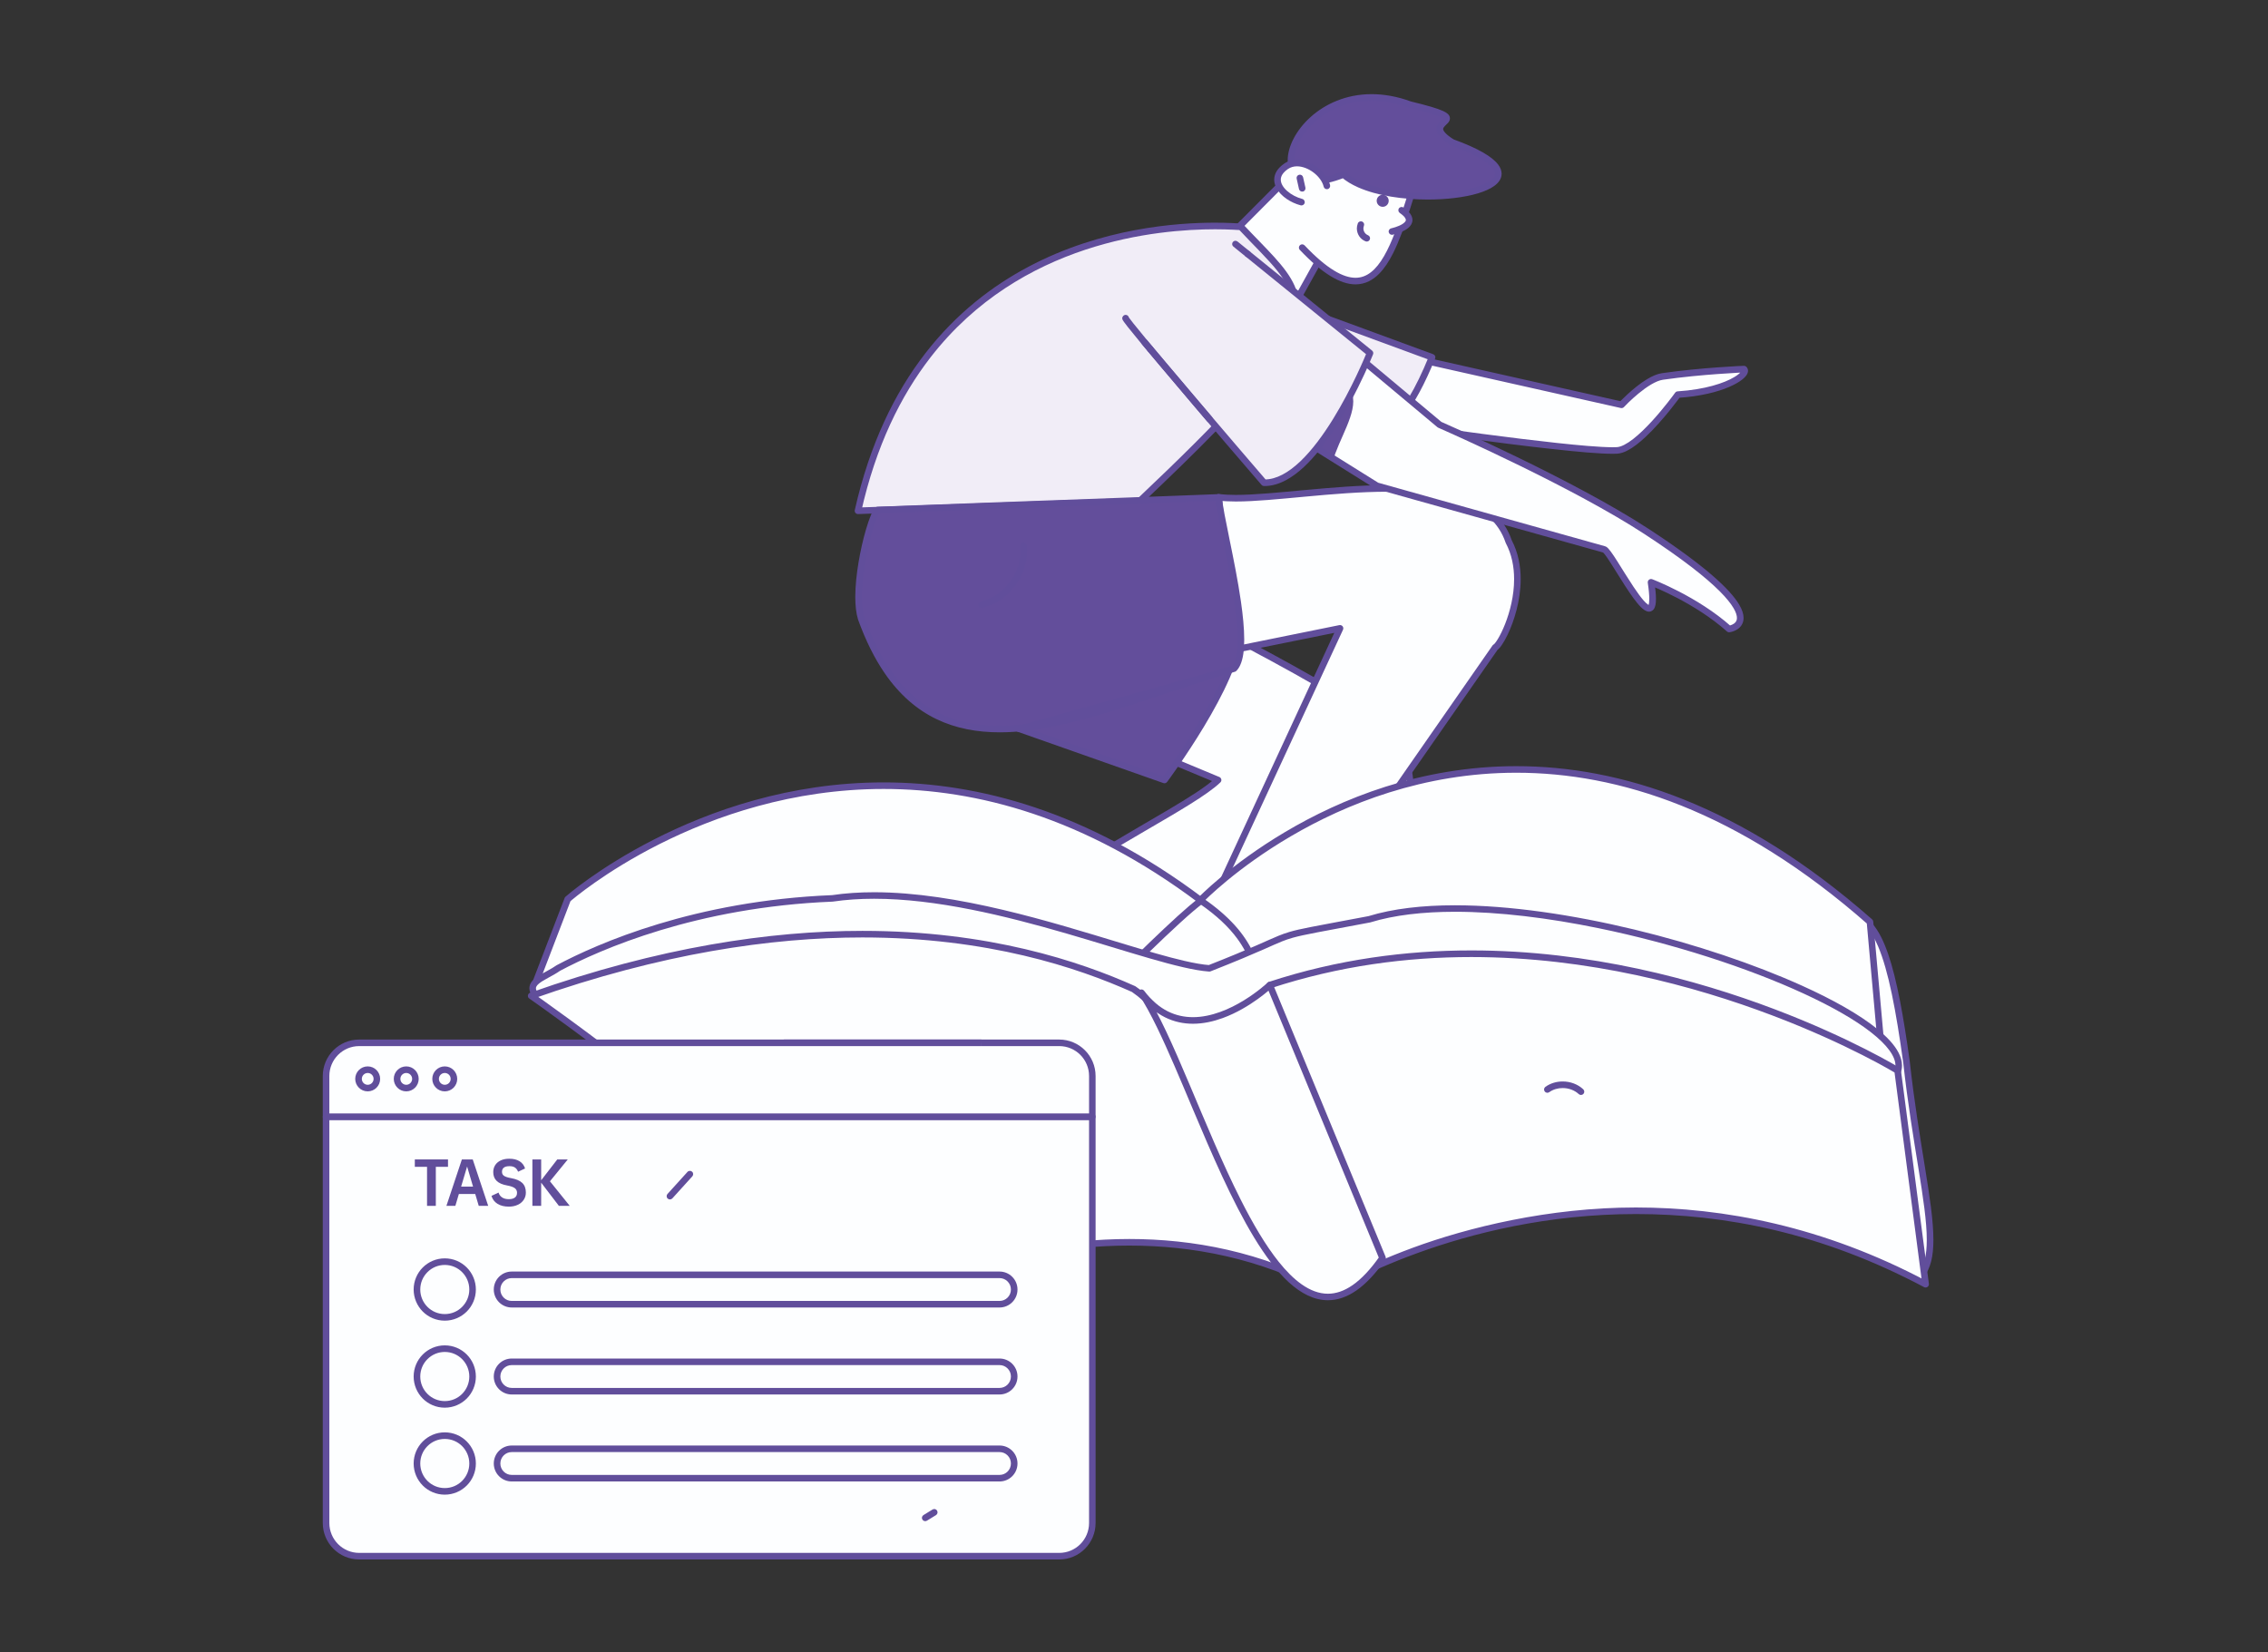 <svg xmlns="http://www.w3.org/2000/svg" xmlns:xlink="http://www.w3.org/1999/xlink" id="Livello_1" viewBox="0 0 972 708"><rect x="0" y="0" width="972" height="708" fill="#333333" stroke="none"/><defs><style>      .st0 {        fill: none;      }      .st1 {        fill: #634e9b;      }      .st2 {        fill: #614e9b;      }      .st3 {        clip-path: url(#clippath-11);      }      .st4 {        clip-path: url(#clippath-10);      }      .st5 {        clip-path: url(#clippath-12);      }      .st6 {        clip-path: url(#clippath-1);      }      .st7 {        clip-path: url(#clippath-3);      }      .st8 {        clip-path: url(#clippath-4);      }      .st9 {        clip-path: url(#clippath-2);      }      .st10 {        clip-path: url(#clippath-7);      }      .st11 {        clip-path: url(#clippath-6);      }      .st12 {        clip-path: url(#clippath-9);      }      .st13 {        clip-path: url(#clippath-8);      }      .st14 {        clip-path: url(#clippath-5);      }      .st15 {        fill: #fdfeff;      }      .st16 {        fill: #fff;      }      .st17 {        fill: #f1edf7;      }      .st18 {        clip-path: url(#clippath);      }    </style><clipPath id="clippath"><rect class="st0" x="138.33" y="20.46" width="690.26" height="647.89"></rect></clipPath><clipPath id="clippath-1"><path class="st0" d="M408.2,302.27l90.84,32.01s35.99-48.34,31.06-66.15c-25.13-11.59-33.09-19.51-41.57-19.5-11.42,0-23.77,14.4-80.33,53.65"></path></clipPath><clipPath id="clippath-2"><rect class="st0" x="138.33" y="20.46" width="690.26" height="647.89"></rect></clipPath><clipPath id="clippath-3"><rect class="st0" x="138.33" y="20.46" width="690.26" height="647.89"></rect></clipPath><clipPath id="clippath-4"><path class="st0" d="M367.72,218.9l120.75-4.19c88.53-83.74,73.63-85.14,43.34-117.54-.26.02-1.47-.08-3.49-.17-1.87-.09-4.44-.17-7.59-.17-32.66,0-127.59,9.12-153.01,122.06"></path></clipPath><clipPath id="clippath-5"><rect class="st0" x="138.33" y="20.46" width="690.26" height="647.89"></rect></clipPath><clipPath id="clippath-6"><path class="st0" d="M376.13,218.54c-2.93,2.22-11.16,33.45-7.04,46.53,28.46,78.82,96.16,39.43,159.76,21.42,9.16-9.23-5.68-60.89-6.56-73.36-.15.13-134.93,4.9-146.16,5.41"></path></clipPath><clipPath id="clippath-7"><rect class="st0" x="138.33" y="20.46" width="690.26" height="647.89"></rect></clipPath><clipPath id="clippath-8"><path class="st0" d="M494.33,148.44l95.78,59.76,97.41,27.27c3.16.76,24.76,45.53,20.08,14.09,0,0,19.04,7.19,33.43,20.02,0,0,24-3.04-35.39-41.8-32.57-21.26-88.69-45.75-88.69-45.75l-73.41-61.4-49.22,27.81Z"></path></clipPath><clipPath id="clippath-9"><rect class="st0" x="138.33" y="20.46" width="690.26" height="647.89"></rect></clipPath><clipPath id="clippath-10"><path class="st0" d="M227.68,426.8s91.83,63.88,154.56,129.51c0,0,96.99-51.69,186.77-3.06,0,0,119.74-75.35,256.27-2.87l-11.99-91.61s-132.86-81.34-269.1-36.59c-33.55,53.5-34.92,17.66-58.32,1.71-23.73-10.63-62.4-23.54-116.23-23.55-39.24,0-86.51,6.86-141.95,26.45"></path></clipPath><clipPath id="clippath-11"><rect class="st0" x="138.33" y="20.46" width="690.26" height="647.89"></rect></clipPath><clipPath id="clippath-12"><rect class="st0" x="138.33" y="20.46" width="690.26" height="647.89"></rect></clipPath></defs><g class="st18"><path class="st15" d="M592.45,150.48l102.5,23.02s10.35-11.11,17.54-12.15c16.62-2.4,34.96-3.14,34.96-3.14,2.27,2.01-7.42,9.56-28.39,10.93,0,0-16.75,23.38-26.01,23.91-17.04.98-111.77-13.27-111.77-13.27l11.18-29.31Z"></path><path class="st2" d="M592.45,150.48l-.31,1.37,102.5,23.02c.48.11,1-.05,1.34-.41l.02-.03c.28-.3,2.89-3.05,6.24-5.8,1.68-1.38,3.54-2.76,5.37-3.84,1.83-1.08,3.63-1.84,5.08-2.04,8.26-1.19,16.97-1.98,23.62-2.46,3.32-.25,6.12-.41,8.1-.52.99-.06,1.76-.09,2.29-.12.53-.02.81-.04.81-.04l-.06-1.41-.93,1.06.3-.34-.41.18c.03.08.09.13.11.16l.3-.34-.41.18.42-.19h-.46s0,.12.04.19l.42-.19h-.46.23l-.23-.02v.02h.23l-.23-.02h.04s-.04,0-.04,0h0s.04,0,.04,0h-.04s-.09.25-.35.57c-.46.56-1.41,1.36-2.81,2.18-2.09,1.25-5.19,2.58-9.24,3.69-4.05,1.11-9.05,2-15,2.39-.42.02-.81.24-1.05.58l-.05.06c-.47.66-4.7,6.47-9.88,12.12-2.59,2.82-5.42,5.61-8.1,7.69-1.34,1.04-2.64,1.89-3.82,2.49-1.18.6-2.25.92-3.1.97-.53.03-1.16.04-1.87.04-2.59,0-6.28-.2-10.71-.56-15.54-1.27-40.29-4.45-61.12-7.32-10.42-1.44-19.86-2.79-26.71-3.79-3.42-.5-6.19-.9-8.11-1.19-.96-.14-1.7-.25-2.2-.33s-.77-.11-.77-.11l-.21,1.39,1.32.5,11.18-29.31-1.32-.5-.31,1.37.31-1.37-1.32-.5-11.18,29.31c-.15.4-.11.84.1,1.21.22.37.58.62,1.01.68,0,0,22.14,3.33,46.95,6.66,12.41,1.67,25.48,3.33,36.79,4.58,5.65.63,10.87,1.15,15.34,1.52,4.48.36,8.21.57,10.94.57.75,0,1.43-.01,2.03-.05,1.44-.09,2.89-.59,4.34-1.34,2.55-1.31,5.18-3.41,7.76-5.81,3.87-3.61,7.59-7.94,10.37-11.37,2.77-3.43,4.59-5.97,4.6-5.98l-1.14-.82.09,1.4c9.63-.63,16.95-2.53,21.93-4.68,2.5-1.08,4.41-2.2,5.76-3.3.67-.55,1.21-1.1,1.62-1.67.2-.29.37-.59.5-.91.13-.33.21-.68.21-1.06,0-.32-.07-.66-.21-.97-.14-.31-.35-.59-.59-.8-.27-.24-.63-.36-.99-.35-.02,0-18.39.74-35.1,3.16-2.1.31-4.22,1.28-6.3,2.52-3.11,1.87-6.1,4.37-8.34,6.41-2.24,2.04-3.71,3.63-3.73,3.65l1.03.96.31-1.37-102.49-23.02c-.68-.16-1.37.22-1.62.87l1.32.5Z"></path><path class="st17" d="M505.36,172.57c62.28,15.91,84.55,39.23,108.38-19.44l-92.47-33.98-15.92,53.42Z"></path><path class="st2" d="M505.36,172.57l-.35,1.36c15.91,4.06,29.21,8.62,40.65,12.18,11.44,3.55,21.02,6.13,29.56,6.14,4.06,0,7.88-.59,11.5-1.97,5.44-2.05,10.37-5.85,14.98-11.79,4.62-5.95,8.97-14.04,13.35-24.83.14-.35.14-.75-.02-1.1-.15-.35-.44-.62-.8-.75l-92.47-33.98c-.36-.14-.77-.11-1.12.06-.35.17-.61.49-.72.86l-15.92,53.42c-.11.36-.07.76.12,1.1.19.33.51.57.88.67l.35-1.36,1.35.4,15.49-51.98,91.06,33.47.48-1.33-1.3-.53c-5.77,14.2-11.42,23.46-17.4,29.08-2.99,2.81-6.06,4.73-9.32,5.97-3.25,1.23-6.72,1.78-10.5,1.78-7.96,0-17.34-2.47-28.72-6.01-11.38-3.53-24.76-8.12-40.78-12.21l-.35,1.36,1.35.4-1.35-.4Z"></path><path class="st15" d="M396.57,178.3c-35.76,73.55-27.36,64.45,43.3,65.69-.08.13,40.37-64.06,40.56-64.37l-83.86-1.32Z"></path><path class="st2" d="M396.57,178.3l-1.26-.62c-6.73,13.83-11.9,24.75-15.41,33.42-1.75,4.33-3.09,8.11-4,11.41-.91,3.3-1.39,6.14-1.39,8.63,0,2.07.34,3.9,1.07,5.5.64,1.4,1.58,2.61,2.78,3.59,2.1,1.72,4.91,2.79,8.42,3.51,5.27,1.07,12.19,1.35,20.99,1.45,8.79.09,19.44-.01,32.08.21l.02-1.41h-1.41c0,.63.42,1.18,1.02,1.35.6.18,1.25-.07,1.58-.6,0,0,40.37-64.06,40.56-64.37.27-.43.29-.98.05-1.42-.25-.45-.71-.73-1.22-.74l-83.86-1.32c-.55,0-1.05.3-1.29.79l1.26.62-.02,1.41,83.86,1.33.02-1.41-1.19-.75c-.19.3-40.56,64.36-40.56,64.37l1.19.75h1.41c0-.77-.62-1.39-1.39-1.41-11.04-.19-20.56-.14-28.61-.18-6.04-.03-11.25-.12-15.64-.42-3.29-.22-6.13-.55-8.5-1.05-1.78-.37-3.29-.83-4.54-1.4-1.88-.84-3.15-1.88-3.98-3.18-.42-.66-.74-1.4-.96-2.26-.22-.86-.33-1.84-.33-2.96,0-2.12.42-4.74,1.28-7.89,1.3-4.72,3.58-10.64,6.8-17.95,3.22-7.31,7.38-16.03,12.42-26.39l-1.26-.62-.02,1.41.02-1.41Z"></path><path class="st15" d="M463.06,401.36s67-3.85,40.6,24.66l-81.02-10.26c-3.1-29.5,82.62-65.38,99.39-81.47l-142.33-59.26c.68-.13,51.94-60.8,48.25-55.26.55.31,1.45.77,3.23,1.73,38.46,23.67,165.13,81.11,169.61,98.61,15.84,44.2-22.83,51.57-53.31,58.9-33.92,8.98-84.08,22.27-84.43,22.36"></path><path class="st2" d="M463.06,401.36l.08,1.41s.04,0,.13,0c.62-.03,3.41-.16,7.33-.16,6.56,0,16.3.37,24.26,2.18,3.98.89,7.5,2.16,9.9,3.79,1.2.81,2.12,1.71,2.72,2.67.6.96.92,1.98.92,3.18,0,1.27-.37,2.78-1.29,4.56-.92,1.78-2.38,3.81-4.49,6.09l1.04.96.18-1.4-81.02-10.26-.18,1.4,1.4-.15c-.05-.47-.07-.95-.07-1.43,0-3.31,1.18-6.8,3.39-10.43,3.86-6.35,10.85-13.02,19.4-19.57,12.82-9.83,29.11-19.41,43.56-27.83,7.22-4.21,13.99-8.13,19.64-11.66,2.83-1.76,5.38-3.43,7.58-5,2.2-1.56,4.04-3.02,5.47-4.39.35-.33.5-.81.41-1.27-.09-.47-.4-.86-.84-1.04l-142.33-59.26-.54,1.3.26,1.38c.25-.05.35-.11.43-.15.15-.09.19-.13.25-.17.09-.08.14-.13.21-.19.12-.12.27-.27.45-.47.69-.75,1.93-2.15,3.59-4.06,5.79-6.66,16.69-19.42,26.24-30.52,4.77-5.55,9.2-10.68,12.48-14.42,1.63-1.87,2.99-3.39,3.94-4.43.48-.52.86-.92,1.11-1.18.12-.13.22-.22.26-.25h0s-.5-.62-.5-.62l.41.67c.07-.04.08-.06.09-.06l-.5-.61.41.67-.65-1.06.48,1.15c.09-.04.14-.07.18-.09l-.65-1.06.48,1.15-.52-1.26v1.36c.29,0,.43-.07.52-.1l-.52-1.26v1.36-1.39l-.51,1.3c.2.08.38.09.51.09v-1.39l-.51,1.3.51-1.31-.95,1.03c.13.12.29.22.44.28l.51-1.31-.95,1.03.95-1.02-1.33.43c.05.18.18.41.38.6l.95-1.02-1.33.43,1.32-.42h-1.38c0,.1,0,.24.07.42l1.32-.42h-1.38,1.34l-1.29-.36c-.02.07-.05.17-.05.36h1.34l-1.29-.36,1.08.29-1.01-.48s-.03.07-.07.19l1.08.29-1.01-.48.43.2-.41-.23v.03s.41.2.41.2l-.41-.23s-.03.06-.08.13c-.22.33-.29.73-.2,1.11.09.38.34.71.68.9.59.33,1.47.78,3.24,1.74l.67-1.24-.74,1.2c9.69,5.96,24.82,13.99,42.19,22.98,26.04,13.48,57.07,29.12,81.98,43,12.45,6.95,23.37,13.45,31.35,19.01,3.98,2.78,7.23,5.32,9.55,7.52,1.15,1.1,2.07,2.12,2.73,3.01.66.89,1.04,1.67,1.18,2.23l.04.13c2.49,6.95,3.59,12.92,3.59,18.06,0,6.75-1.87,12.05-5.04,16.43-2.38,3.29-5.52,6.06-9.22,8.45-5.55,3.57-12.36,6.25-19.58,8.45-7.22,2.2-14.85,3.93-22.06,5.67h-.03c-33.92,8.99-84.09,22.27-84.43,22.36-.7.19-1.15.87-1.03,1.59s.75,1.23,1.47,1.18l-.08-1.41.36,1.36c.35-.09,50.5-13.37,84.43-22.36l-.36-1.36.33,1.37c6.39-1.53,13.17-3.08,19.76-4.98,9.89-2.85,19.37-6.48,26.49-12.19,3.56-2.86,6.52-6.25,8.59-10.32,2.07-4.06,3.22-8.79,3.22-14.24s-1.18-11.82-3.76-19.01l-1.33.47,1.36-.35c-.37-1.44-1.26-2.81-2.51-4.3-2.36-2.77-6.14-5.89-11.07-9.38-8.61-6.1-20.72-13.28-34.56-20.95-20.75-11.5-45.38-24.08-67.78-35.6-11.2-5.77-21.84-11.26-31.15-16.23-9.31-4.96-17.29-9.39-23.16-13l-.07-.04c-1.79-.97-2.71-1.44-3.21-1.72l-.69,1.23,1.17.78c.08-.12.14-.21.2-.33.03-.06.07-.12.11-.21.02-.05.04-.1.06-.19.02-.09.05-.19.05-.39,0-.1,0-.22-.05-.38-.03-.12-.09-.26-.18-.4-.13-.21-.36-.42-.6-.52-.23-.11-.44-.13-.59-.13-.24,0-.38.05-.48.09-.2.07-.27.13-.35.18-.13.09-.19.15-.27.22-.15.13-.3.28-.49.48-.73.75-1.98,2.14-3.66,4.04-5.86,6.64-16.78,19.38-26.31,30.49-4.77,5.56-9.18,10.7-12.44,14.45-1.62,1.88-2.97,3.41-3.9,4.47-.47.53-.84.94-1.09,1.21-.12.13-.22.24-.27.28l-.02.02h0s.53.59.53.59l-.46-.63-.06.05.53.58-.46-.63.74,1-.62-1.08c-.07.04-.1.06-.12.08l.74,1-.62-1.08.68,1.19-.26-1.35c-.27.06-.35.12-.43.16l.68,1.19-.26-1.35c-.61.11-1.08.62-1.14,1.24-.06.62.29,1.21.86,1.45l142.33,59.26.54-1.3-.98-1.02c-1.94,1.87-4.99,4.11-8.8,6.61-6.68,4.38-15.69,9.56-25.43,15.25-14.62,8.54-30.91,18.23-43.61,28.24-6.35,5.01-11.82,10.11-15.73,15.24-1.96,2.56-3.53,5.14-4.63,7.74-1.09,2.6-1.7,5.22-1.7,7.83,0,.58.03,1.15.09,1.72.07.65.57,1.17,1.22,1.25l81.02,10.26c.45.06.9-.1,1.21-.44,2.23-2.42,3.85-4.63,4.92-6.71,1.08-2.08,1.61-4.03,1.61-5.86,0-1.73-.49-3.33-1.36-4.69-.76-1.2-1.79-2.23-3-3.12-2.12-1.56-4.79-2.72-7.78-3.63-4.48-1.36-9.68-2.15-14.72-2.61-5.04-.46-9.93-.58-13.76-.58-4.55,0-7.61.18-7.63.18l.08,1.41.36,1.36-.36-1.36Z"></path><path class="st1" d="M530.1,268.13c4.93,17.82-31.06,66.15-31.06,66.15l-90.84-32.01c98.53-68.36,62.89-61.34,121.9-34.14"></path></g><g class="st6"><path class="st1" d="M514.77,281.1c6.98,12.32,2.39,18.74-33.02,27.97-35.41,9.23,10.21,9.16-19.16,30.14-29.37,20.98-66.62-47.76-66.62-47.76l103.58-28.69"></path></g><g class="st9"><path class="st2" d="M530.1,268.13l-1.36.37c.27.99.42,2.14.42,3.41,0,2.32-.46,5.06-1.3,8.05-1.47,5.24-4.07,11.23-7.16,17.25-4.62,9.02-10.33,18.09-14.87,24.9-2.27,3.41-4.25,6.24-5.66,8.22-.71.99-1.27,1.77-1.66,2.3-.19.27-.34.47-.44.6-.1.14-.15.2-.15.2l1.13.84.47-1.33-90.84-32.01-.47,1.33.8,1.16c28.31-19.64,45.57-33.08,57.13-41.56,5.77-4.24,10.12-7.24,13.65-9.14,1.77-.95,3.32-1.62,4.75-2.06,1.43-.44,2.72-.63,4-.63,1.89,0,3.79.44,6.02,1.32,3.34,1.32,7.37,3.65,12.9,6.75,5.54,3.09,12.59,6.95,22.06,11.31l.59-1.28-1.36.37,1.36-.37.59-1.28c-12.51-5.77-20.72-10.61-26.94-14.05-3.11-1.72-5.73-3.1-8.17-4.06-2.43-.97-4.71-1.52-7.05-1.52-1.57,0-3.16.25-4.82.75-2.9.89-6,2.53-9.81,5-5.71,3.7-13.05,9.3-23.62,17.19-10.56,7.89-24.35,18.08-42.89,30.95-.44.3-.66.82-.59,1.35s.43.96.93,1.14l90.85,32.01c.58.2,1.23,0,1.6-.49.02-.02,7.92-10.64,15.84-23.79,3.96-6.58,7.93-13.8,10.92-20.66,1.5-3.44,2.75-6.79,3.64-9.95.88-3.16,1.4-6.13,1.41-8.81,0-1.47-.16-2.87-.52-4.16-.11-.4-.39-.73-.77-.9l-.59,1.28Z"></path></g><polygon class="st15" points="577.8 88.9 548.2 142.18 512.32 115.92 569.45 58.54 577.8 88.9"></polygon><g class="st7"><path class="st2" d="M577.8,88.9l-1.23-.68-28.82,51.88-33.27-24.35,54.26-54.5,7.7,28.02,1.36-.37-1.23-.68,1.23.68,1.36-.37-8.34-30.36c-.13-.48-.51-.86-1-.99-.49-.13-1,.01-1.36.37l-57.13,57.38c-.29.29-.44.69-.41,1.1.03.41.24.79.57,1.03l35.88,26.26c.33.24.74.32,1.14.24.39-.09.73-.34.93-.69l29.59-53.28c.18-.33.22-.7.13-1.06l-1.36.37Z"></path><path class="st15" d="M554.62,81.42c2.79-9.24,6.04-19.79,6.92-23.91-3.01-2.72,11.51,1.22,25.35,5.17,11.15,3.18,21.87,6.37,22.62,6.05-11.64,33.75-17.09,73.63-51.42,37.4l-3.47-24.72Z"></path><path class="st2" d="M555.97,81.83c1.39-4.62,2.9-9.56,4.17-13.88.63-2.16,1.21-4.16,1.69-5.88.48-1.73.85-3.17,1.08-4.25.11-.49-.06-1-.43-1.34l-.09-.08h0s-.42.32-.42.32l.48-.23c-.04-.08-.06-.11-.06-.11l-.42.34.48-.23-.96.45h1.06c0-.22-.06-.37-.09-.45l-.96.45h1.06-1.2l1.11.45c.07-.15.09-.32.09-.45h-1.2l1.11.45-1.07-.44.65.96c.13-.08.32-.26.42-.53l-1.07-.44.65.96-.49-.72.28.82s.1-.04.2-.1l-.49-.72.28.82-.12-.35.07.36h.05s-.12-.36-.12-.36l.07.36h.07s.1-.01.18-.01c.28,0,.75.04,1.34.12,1.1.16,2.62.46,4.42.88,6.3,1.45,15.96,4.23,24.36,6.64,4.2,1.21,8.08,2.32,11.09,3.14,1.5.41,2.79.74,3.79.98.51.12.94.21,1.31.28.18.03.36.06.52.08.16.02.31.03.48.04.08,0,.17,0,.27-.02.11-.01.24-.03.43-.11l-.54-1.3-1.33-.46c-2.1,6.1-4,12.38-5.89,18.36-2.84,8.96-5.68,17.25-9.13,23.16-1.71,2.96-3.58,5.31-5.59,6.87-1,.79-2.05,1.38-3.14,1.78-1.09.4-2.25.61-3.49.61-2.59,0-5.65-.92-9.28-3.15-3.63-2.22-7.8-5.73-12.55-10.75-.54-.56-1.43-.59-1.99-.05-.56.54-.59,1.43-.05,1.99,4.87,5.14,9.2,8.81,13.13,11.21,3.92,2.41,7.48,3.57,10.75,3.57,2.09,0,4.05-.48,5.83-1.37,1.55-.78,2.98-1.86,4.28-3.17,2.28-2.3,4.23-5.31,5.99-8.8,2.64-5.24,4.89-11.61,7.08-18.4,2.19-6.79,4.33-14.01,6.72-20.95.18-.52.04-1.1-.36-1.48-.4-.38-.99-.49-1.5-.28l.44,1.07-.14-1.14c-.06,0-.14.02-.29.08l.44,1.07-.14-1.14.08.63v-.63s-.02,0-.08,0l.08.63v-.63.05-.05s0,0,0,0v.05-.05s-.11,0-.24-.03c-.55-.08-1.68-.34-3.14-.72-5.16-1.34-14.73-4.18-23.66-6.68-4.47-1.26-8.78-2.43-12.34-3.29-1.78-.43-3.36-.78-4.69-1.03-.66-.12-1.26-.22-1.8-.29-.54-.07-1-.11-1.43-.11-.19,0-.37,0-.55.03-.27.04-.56.08-.93.29-.18.1-.39.27-.56.53-.17.26-.27.6-.27.89,0,.25.06.46.12.63.1.25.22.43.35.58.12.15.26.28.4.41l.94-1.04-1.37-.3c-.21.98-.58,2.4-1.05,4.09-1.41,5.11-3.76,12.77-5.84,19.71-.23.74.19,1.53.94,1.75.74.22,1.53-.2,1.75-.94"></path><path class="st1" d="M575.76,74.79c21.14,18.62,103.7,6.91,46.61-13.78-16.75-10.55,14.66-8.3-18.04-16.17-24.17-8.87-42.09,2.98-48.49,14.84-6.34,11.73-1.4,23.46,19.93,15.11"></path><path class="st2" d="M575.76,74.79l-.93,1.06c1.99,1.75,4.43,3.21,7.19,4.43,4.13,1.83,8.97,3.14,14.1,3.99,5.13.85,10.54,1.25,15.79,1.25,8.03,0,15.68-.92,21.46-2.64,2.89-.87,5.31-1.92,7.11-3.25.9-.67,1.65-1.41,2.2-2.27.55-.86.87-1.85.87-2.88,0-1.29-.49-2.57-1.35-3.77-1.31-1.8-3.46-3.55-6.62-5.37-3.16-1.81-7.34-3.7-12.73-5.65l-.48,1.33.75-1.19c-1.96-1.23-3.18-2.26-3.85-3.04-.34-.39-.54-.71-.64-.96-.11-.25-.13-.42-.13-.55,0-.2.06-.38.23-.66.13-.2.32-.43.55-.67.35-.36.78-.73,1.2-1.18.21-.23.41-.48.6-.8.18-.32.33-.74.33-1.23,0-.44-.14-.9-.37-1.26-.2-.32-.45-.58-.73-.81-.5-.41-1.1-.76-1.9-1.12-1.19-.54-2.8-1.12-5.04-1.78-2.24-.66-5.08-1.41-8.71-2.29l-.33,1.37.48-1.32c-6.03-2.22-11.72-3.18-16.96-3.18-10.96,0-19.95,4.21-26.18,9.82-3.12,2.8-5.55,5.96-7.22,9.14-1.67,3.18-2.58,6.39-2.58,9.34,0,1.43.22,2.8.69,4.06.7,1.9,2,3.53,3.84,4.64,1.84,1.1,4.17,1.68,6.96,1.68,3.52,0,7.79-.9,12.93-2.92l-.52-1.31-.93,1.06.93-1.06-.51-1.31c-4.91,1.93-8.88,2.73-11.91,2.72-1.61,0-2.94-.22-4.04-.6-1.64-.57-2.74-1.47-3.49-2.62-.75-1.16-1.14-2.62-1.14-4.34,0-2.36.75-5.17,2.26-8.03,2.25-4.29,6.15-8.67,11.4-11.96,5.25-3.29,11.83-5.49,19.51-5.49,4.9,0,10.25.9,15.99,3.01.06.02.1.03.16.05,6.26,1.5,10.15,2.64,12.36,3.52,1.1.43,1.79.81,2.09,1.05.08.06.13.11.16.14l.03.04h.02s-.02,0-.02,0h.02s-.02,0-.02,0l.37-.23h-.43c0,.11.04.22.05.23l.37-.23h-.43.47l-.45-.12s-.01.07-.01.12h.47l-.45-.12.26.07-.25-.09v.02s.25.07.25.07l-.25-.09.05.02-.05-.02h0s.05.02.05.02l-.05-.02s-.15.22-.4.46c-.37.38-.95.87-1.49,1.52-.27.33-.53.71-.72,1.16-.2.45-.33.98-.33,1.54s.13,1.13.37,1.69c.38.84,1,1.65,1.9,2.5.9.85,2.09,1.75,3.67,2.74.09.06.18.1.27.13,7.04,2.55,11.89,4.96,14.89,7.09,1.5,1.07,2.52,2.06,3.14,2.92.62.86.82,1.55.82,2.12,0,.46-.12.89-.43,1.37-.26.42-.68.88-1.24,1.33-.99.79-2.44,1.57-4.24,2.25-2.71,1.03-6.2,1.86-10.12,2.42-3.93.56-8.3.86-12.78.86-6.82,0-13.91-.69-20.16-2.17-3.13-.74-6.04-1.68-8.59-2.81-2.56-1.14-4.76-2.47-6.47-3.97-.4-.35-.96-.45-1.44-.26l.51,1.31Z"></path><path class="st15" d="M568.67,79.67c-1.57-6.58-11.33-12.57-17.42-8.45-8.38,5.67-1.16,13.36,6.52,15.4l10.91-6.95Z"></path><path class="st2" d="M570.04,79.35c-.36-1.48-1.05-2.89-1.96-4.16-1.38-1.92-3.25-3.58-5.37-4.78-2.12-1.19-4.48-1.94-6.85-1.95-1.87,0-3.76.48-5.4,1.6-1.45.99-2.54,2.07-3.28,3.25-.73,1.17-1.09,2.44-1.09,3.69,0,1.34.4,2.62,1.05,3.78.98,1.74,2.5,3.25,4.28,4.47,1.79,1.23,3.86,2.18,5.99,2.74.75.2,1.53-.25,1.72-1,.2-.75-.25-1.53-1-1.72-2.4-.63-4.8-1.9-6.52-3.44-.86-.77-1.55-1.6-2.01-2.42-.46-.83-.69-1.63-.69-2.41,0-.72.19-1.43.66-2.2.48-.76,1.26-1.58,2.46-2.4,1.14-.77,2.43-1.11,3.82-1.12,2.35,0,5.01,1.04,7.16,2.71,1.08.82,2.03,1.8,2.77,2.83.74,1.03,1.26,2.12,1.51,3.18.18.76.94,1.23,1.7,1.05.76-.18,1.22-.94,1.04-1.7"></path><path class="st15" d="M534.19,430.72c.03-.1,91.15-130.99,106.64-153.29,2.92-1.37,15.7-26.52,5.76-45.33-13.1-38.95-96.59-15.29-124.29-18.97,2.01,17.98.76,38.49-2.23,67.16l54.24-10.99c0,.14-76.49,165.01-79.81,172.26-2.95,11.05,118.01,23.72,117.06,20.8,10.19-5.11,1.26-30.96-77.37-31.64"></path><path class="st2" d="M534.19,430.72l1.16.81c.03-.1,91.15-130.99,106.64-153.29l-1.16-.81.6,1.27c.34-.16.58-.36.81-.57.44-.41.86-.93,1.32-1.59.8-1.15,1.69-2.7,2.6-4.6,2.71-5.69,5.55-14.45,5.56-23.72,0-5.62-1.06-11.43-3.89-16.79l-1.25.66,1.34-.45c-1.61-4.79-4.26-8.72-7.7-11.86-5.15-4.71-12.02-7.66-19.83-9.45-7.82-1.79-16.6-2.42-25.71-2.42-11.73,0-24,1.06-35.34,2.1-11.34,1.05-21.75,2.09-29.7,2.09-2.71,0-5.12-.12-7.17-.39-.43-.06-.86.09-1.17.39-.31.3-.46.73-.42,1.17.66,5.96.97,12.2.97,18.95,0,13.43-1.21,28.85-3.2,47.91-.05.45.12.89.45,1.19.33.3.79.43,1.23.34l54.24-10.99-.28-1.38-1.28-.6c0,.15-76.49,165-79.82,172.27-.03.08-.06.15-.08.23-.06.24-.1.5-.1.76,0,.6.19,1.16.47,1.64.27.46.63.87,1.05,1.24.81.72,1.85,1.35,3.12,1.97,2.38,1.16,5.59,2.26,9.47,3.34,6.78,1.89,15.59,3.71,25.23,5.38,14.46,2.5,30.78,4.67,44.84,6.21,7.03.77,13.48,1.38,18.86,1.8,5.38.42,9.67.65,12.41.65,1.02,0,1.82-.03,2.45-.1.32-.04.59-.09.9-.2.16-.07.35-.14.58-.33.12-.1.25-.24.36-.44.11-.2.19-.46.18-.72,0-.15-.02-.32-.08-.48l-1.34.45.63,1.26c1.27-.64,2.34-1.57,3.07-2.73.73-1.16,1.13-2.54,1.13-4.02,0-1.4-.35-2.88-1.05-4.37-1.24-2.62-3.55-5.32-7.13-7.92-5.38-3.9-13.63-7.61-25.66-10.41-12.03-2.8-27.85-4.68-48.34-4.85v1.41s1.14.81,1.14.81l-1.16-.81v1.41c30.97.27,51.01,4.47,63.17,9.67,6.08,2.6,10.19,5.44,12.72,8.11,1.26,1.33,2.15,2.61,2.7,3.79.55,1.18.79,2.25.79,3.17,0,.98-.25,1.81-.69,2.52-.45.71-1.09,1.29-1.95,1.72-.63.31-.92,1.05-.7,1.71l1.24-.42h-1.31c0,.13.02.28.07.42l1.24-.42h-1.31,1.31l-1.15-.63c-.09.17-.16.4-.16.63h1.31l-1.15-.63,1.1.6-.83-.94c-.08.07-.18.18-.27.34l1.1.6-.83-.94.65.73-.37-.91s-.12.05-.27.18l.65.73-.37-.91.14.34-.11-.35h-.03s.14.35.14.35l-.11-.35h0c-.07.02-.37.07-.78.09-.41.02-.96.04-1.6.04-2.25,0-5.74-.17-10.1-.49-15.28-1.11-41.23-4.04-63.29-7.75-11.03-1.86-21.11-3.92-28.35-6.03-3.61-1.05-6.53-2.12-8.44-3.14-.95-.5-1.65-.99-2.04-1.38-.19-.19-.31-.36-.36-.46-.06-.11-.06-.15-.06-.17v-.04s-1.35-.36-1.35-.36l1.28.58c3.32-7.24,79.8-172.12,79.81-172.25.22-.48.16-1.05-.17-1.47-.33-.41-.87-.61-1.39-.51l-54.24,10.99.28,1.38,1.4.14c1.99-19.1,3.22-34.6,3.22-48.2,0-6.84-.31-13.19-.99-19.26l-1.4.16-.19,1.39c2.23.3,4.76.42,7.55.42,8.18,0,18.63-1.06,29.96-2.1,11.32-1.05,23.51-2.09,35.08-2.09,11.97,0,23.27,1.13,32.2,4.44,4.47,1.66,8.33,3.85,11.44,6.69,3.1,2.84,5.46,6.33,6.93,10.68.03.08.05.13.09.21,2.57,4.86,3.56,10.2,3.56,15.47,0,7.05-1.79,13.96-3.85,19.18-1.03,2.61-2.12,4.8-3.06,6.36-.47.78-.9,1.4-1.24,1.82-.18.21-.32.37-.43.47-.05.05-.09.08-.11.09h-.01s.16.28.16.28l-.13-.28h-.03s.16.28.16.28l-.13-.28c-.22.1-.42.27-.56.47-15.48,22.29-106.61,153.19-106.64,153.29-.3.43-.34.99-.09,1.45.24.46.72.76,1.24.76v-1.41Z"></path><path class="st17" d="M488.47,214.71c88.53-83.74,73.63-85.14,43.34-117.53-2.99.17-133.59-13.8-164.09,121.72l120.75-4.19Z"></path></g><g class="st8"><path class="st17" d="M494.44,151.39c-17.47,9.84,38.86,43.26-13.46,77.32-52.33,34.05,64.56-41.42,64.56-41.42,0,0-33.63-45.74-51.09-35.9"></path></g><g class="st14"><path class="st2" d="M488.47,214.71l.97,1.02c24.93-23.58,41.68-40.65,52.26-53.79,5.29-6.58,9.03-12.18,11.48-17.15,2.44-4.98,3.59-9.36,3.59-13.42,0-3.16-.7-6.09-1.94-8.89-1.86-4.21-4.91-8.12-8.7-12.31-3.79-4.19-8.34-8.66-13.29-13.95-.28-.3-.69-.46-1.11-.44l.03.51v-.52s-.03,0-.03,0l.03.51v-.52h-.02s-.18,0-.36,0c-.64-.03-1.93-.11-3.74-.19-1.8-.07-4.14-.14-6.91-.14-16.46,0-48.58,2.28-79.88,18.84-15.65,8.28-31.09,20.14-44.21,37.05-13.12,16.91-23.9,38.86-30.3,67.27-.09.43,0,.87.29,1.21.28.34.7.52,1.14.51l120.74-4.19c.35,0,.67-.15.92-.38l-.97-1.02-.05-1.41-120.75,4.19.05,1.41,1.38.31c6.31-28.06,16.92-49.6,29.77-66.16,19.28-24.84,43.62-38.53,66.24-46.03,22.61-7.49,43.47-8.77,55.62-8.77,3.12,0,5.67.09,7.53.17.93.04,1.69.09,2.26.12.29.01.53.03.72.04.2,0,.35.01.49.01.05,0,.09,0,.15,0l-.08-1.4-1.03.96c6.65,7.11,12.54,12.72,16.67,17.9,2.07,2.59,3.7,5.07,4.8,7.57,1.1,2.5,1.7,5.01,1.7,7.76,0,3.52-.99,7.46-3.3,12.17-3.47,7.06-9.91,15.79-20.17,27.15-10.26,11.36-24.31,25.34-42.98,43l.97,1.02-.05-1.41.05,1.41Z"></path><path class="st1" d="M522.29,213.13c-.15.13-134.93,4.91-146.16,5.41-2.93,2.22-11.16,33.45-7.04,46.53,28.46,78.82,96.16,39.43,159.76,21.42,9.16-9.23-5.68-60.89-6.56-73.36"></path></g><g class="st11"><path class="st1" d="M362.36,334.28c-28.31-144.27,115.65-86.33,107.51-121.16-8.14-34.83-146.52-37.1-137.26,7,4.98,33.53,3.03,83.31,12.81,93.13"></path></g><g class="st10"><path class="st2" d="M522.29,213.13l-.95-1.04.95,1.04-.63-1.26c-.08.04-.17.09-.32.22l.95,1.04-.63-1.26.62,1.26-.36-1.35c-.05.01-.11.03-.26.1l.62,1.26-.36-1.35.36,1.32-.21-1.35s-.06,0-.15.03l.36,1.32-.21-1.35.17,1.08-.1-1.08h-.07s.17,1.08.17,1.08l-.1-1.08.02.23-.02-.23.02.23-.02-.23s-.25.01-.56.03c-2.52.12-12.21.48-25.48.97-19.91.73-47.89,1.74-71.91,2.62-24.02.87-44.05,1.61-48.12,1.79-.29.01-.55.11-.79.28-.35.27-.57.55-.8.88-.41.61-.79,1.38-1.2,2.34-.71,1.68-1.47,3.92-2.24,6.55-1.14,3.95-2.26,8.77-3.09,13.77-.84,5-1.4,10.17-1.4,14.83,0,3.64.34,6.96,1.19,9.71l.02.06c3.28,9.08,7.09,16.65,11.37,22.89,6.42,9.36,13.94,15.74,22.27,19.74,8.33,4,17.44,5.63,27.05,5.63,15.27,0,31.84-4.08,48.91-9.34,17.07-5.27,34.65-11.74,51.87-16.61.23-.06.45-.19.62-.36.68-.68,1.22-1.51,1.65-2.44.65-1.4,1.08-3.03,1.35-4.87.27-1.84.39-3.88.39-6.1,0-4.83-.56-10.45-1.41-16.34-1.27-8.83-3.18-18.26-4.84-26.38-.83-4.06-1.59-7.78-2.18-10.93-.59-3.15-.99-5.72-1.11-7.4-.04-.54-.38-1.01-.88-1.21-.5-.2-1.08-.1-1.47.27l.95,1.04-1.41.1c.09,1.27.31,2.86.62,4.72,1.08,6.51,3.32,16.46,5.28,26.85.98,5.19,1.89,10.49,2.55,15.5.66,5.01,1.08,9.74,1.08,13.77,0,2.81-.21,5.29-.65,7.25-.22.98-.5,1.83-.82,2.53s-.7,1.25-1.09,1.64l1,.99-.38-1.35c-17.36,4.92-34.96,11.39-51.94,16.63-16.97,5.23-33.31,9.22-48.08,9.21-6.2,0-12.11-.7-17.7-2.28-8.38-2.38-16.01-6.74-22.8-13.82-6.78-7.09-12.71-16.93-17.53-30.28l-1.33.48,1.35-.43c-.73-2.31-1.07-5.41-1.07-8.86,0-7.22,1.43-16.01,3.16-23.17.87-3.58,1.8-6.75,2.66-9.1.42-1.17.83-2.14,1.17-2.83.18-.34.33-.62.45-.8.06-.09.11-.16.15-.19l.03-.03h0s-.18-.21-.18-.21l.17.22h.01s-.18-.22-.18-.22l.17.22-.85-1.13.06,1.41c5.59-.26,42.11-1.58,77.23-2.85,17.56-.63,34.77-1.26,47.61-1.73,6.41-.24,11.73-.44,15.46-.58,1.86-.07,3.33-.13,4.33-.18.5-.02.89-.04,1.15-.05.14,0,.24-.01.32-.02h.11s.09-.02.09-.02c.02,0,.05,0,.12-.02.03,0,.08-.01.16-.04.04-.01.09-.03.16-.07.08-.04.17-.09.32-.22l-.95-1.04-1.41.1,1.41-.1Z"></path><path class="st15" d="M687.52,235.48c3.16.76,24.76,45.53,20.08,14.08,0,0,19.04,7.19,33.44,20.01,0,0,24-3.04-35.39-41.8-32.57-21.26-88.69-45.75-88.69-45.75l-73.41-61.4-49.22,27.81,95.78,59.76,97.41,27.28Z"></path></g><g class="st13"><path class="st1" d="M575.57,163.89c17.32,11.35-24.19,42.89,6.75,49.8-21.41-4.78-33.48-3.69-44.35-19.67-1.85-9.03,27.35-22.8,33.99-27.22"></path></g><g class="st12"><path class="st2" d="M687.52,235.48l-.33,1.37.2-.82-.37.76s.09.04.18.06l.2-.82-.37.76.15-.31-.19.28.04.02.15-.31-.19.28s.18.14.38.37c.38.44.93,1.17,1.57,2.11,1.11,1.63,2.5,3.86,3.99,6.26,2.26,3.61,4.76,7.62,7.07,10.79,1.16,1.58,2.26,2.95,3.31,3.98.53.52,1.04.95,1.58,1.28.27.17.55.31.85.42.3.11.63.18,1,.18.27,0,.54-.04.81-.14.47-.17.88-.49,1.16-.85.42-.56.63-1.18.78-1.91.14-.72.21-1.57.21-2.58,0-1.83-.22-4.22-.68-7.32l-1.39.21-.5,1.32.05.02c.53.2,5.34,2.08,11.73,5.43,6.39,3.35,14.37,8.2,21.21,14.3.3.27.71.39,1.11.35.1-.02,1.44-.18,2.91-.99.73-.41,1.51-.99,2.11-1.85.61-.86,1.01-1.99,1-3.3,0-1.62-.57-3.47-1.85-5.65-1.93-3.27-5.5-7.36-11.67-12.68-6.17-5.32-14.94-11.85-27.29-19.91-16.39-10.7-38.59-22.14-56.72-30.94-18.13-8.79-32.17-14.92-32.18-14.92l-.56,1.29.9-1.08-73.41-61.4c-.45-.37-1.08-.44-1.6-.15l-49.22,27.81c-.44.25-.71.7-.72,1.2,0,.5.24.96.66,1.23l95.78,59.76c.11.07.24.12.36.16l97.41,27.27h.05s.33-1.35.33-1.35l.38-1.35-97.22-27.23-93.6-58.4,46.3-26.17,72.66,60.77c.1.09.22.16.34.21,0,0,.21.09.63.28,3.13,1.38,17.5,7.76,34.88,16.27,17.38,8.52,37.8,19.18,52.97,29.09,16.37,10.68,26.35,18.63,32.18,24.47,2.91,2.91,4.78,5.3,5.9,7.2,1.12,1.89,1.47,3.28,1.46,4.22,0,.76-.2,1.25-.49,1.67-.22.31-.51.58-.84.81-.5.34-1.08.57-1.53.7-.22.07-.41.11-.54.13-.07.01-.11.02-.14.03h-.03s0,0,0,0l.11.81-.1-.82h0s.11.82.11.82l-.1-.82.18,1.4.94-1.05c-7.33-6.53-15.78-11.58-22.41-15.01-6.63-3.43-11.43-5.25-11.47-5.26-.47-.18-.99-.09-1.38.22-.39.31-.58.81-.51,1.3.45,3.01.64,5.29.64,6.9,0,.68-.03,1.23-.09,1.67-.04.33-.1.59-.16.77-.04.14-.09.23-.11.28l-.04.06.23.2-.12-.27c-.06.03-.1.07-.1.07l.23.2-.12-.27.17.36v-.39s-.1,0-.17.04l.17.36v-.39.17-.17s0,0,0,0v.17-.17s.01,0,.01,0h0s0,0,0,0h0s-.18-.06-.41-.21c-.45-.28-1.12-.89-1.86-1.72-1.3-1.46-2.84-3.61-4.42-5.98-2.38-3.56-4.86-7.65-6.93-10.92-1.04-1.63-1.97-3.06-2.77-4.13-.4-.54-.76-.99-1.11-1.36-.18-.19-.36-.36-.56-.51-.21-.15-.44-.31-.82-.41l-.33,1.37.38-1.35-.38,1.35Z"></path><path class="st17" d="M482.37,136.33c-.47,1.08,59.36,70.56,59.36,70.56,23.25.36,45.4-55.55,45.4-55.55l-52.38-42.47"></path><path class="st2" d="M481.06,135.82c-.07.18-.1.36-.1.53,0,.28.06.4.09.51.07.2.13.3.19.41.13.22.28.44.48.72.38.54.93,1.26,1.64,2.16,2.66,3.37,7.56,9.27,13.43,16.24,17.59,20.91,43.87,51.42,43.87,51.42.27.31.64.48,1.05.49.08,0,.17,0,.25,0,3.18,0,6.29-.96,9.26-2.56,5.2-2.81,10.05-7.58,14.48-13.15,6.64-8.35,12.3-18.51,16.33-26.6,4.03-8.09,6.41-14.1,6.42-14.13.23-.57.06-1.22-.42-1.61l-52.38-42.47c-.6-.49-1.49-.4-1.98.21-.49.6-.4,1.49.21,1.98l52.38,42.47.89-1.09-1.31-.52s-.02.05-.06.15c-.64,1.59-6.29,15.38-14.53,28.7-4.12,6.66-8.88,13.19-13.92,18-2.52,2.4-5.11,4.37-7.69,5.72-2.58,1.35-5.14,2.08-7.67,2.08h-.2l-.02,1.41,1.07-.92s-.23-.27-.67-.77c-3.26-3.79-17.93-20.85-31.78-37.15-6.93-8.15-13.65-16.11-18.64-22.12-2.49-3-4.55-5.52-5.98-7.32-.72-.9-1.27-1.62-1.63-2.12-.18-.25-.32-.45-.38-.55l-.04-.06h0s-.63.31-.63.31l.66-.24c-.02-.06-.03-.08-.03-.09l-.63.32.66-.24-1.17.42h1.25c0-.27-.05-.36-.07-.42l-1.17.42h1.25-1.36l1.27.49c.06-.17.09-.34.09-.49h-1.36l1.27.49c.28-.72-.08-1.54-.81-1.82s-1.54.08-1.82.81"></path><path class="st2" d="M535.64,107.78l-5.28-4.28c-.61-.49-1.49-.4-1.98.2-.49.61-.39,1.49.21,1.98l5.28,4.28c.61.49,1.49.4,1.98-.21.49-.6.4-1.49-.21-1.98"></path><path class="st15" d="M556.89,73.47c-2.42,0-3.77,4.75-3.57,5.45.03.11.09.17.19.17.76,0,3.41-3.06,6.53-3.15-1.19-1.8-2.25-2.47-3.16-2.47"></path><path class="st17" d="M407.94,181.57c3.97,21.49,20.31,18.36,20.31,18.36"></path><path class="st15" d="M811.34,520.64l11.93,25.88c9.58-11.6-.76-42.01-6.19-91.39-8.01-57.79-17.09-82.05-47.57-44.02-1.25-.31,1.89,9.29,4.61,24.49,4.8,43.25,22.36,59.63,37.22,85.04"></path><path class="st2" d="M811.34,520.64l-1.28.59,11.93,25.88c.2.44.62.74,1.1.81.48.07.96-.12,1.27-.5,1.57-1.9,2.63-4.23,3.3-6.91.66-2.68.94-5.72.94-9.14,0-8.19-1.59-18.57-3.64-31.29-2.05-12.71-4.57-27.74-6.48-45.11v-.04c-2.69-19.38-5.49-35.01-9.23-45.95-1.88-5.47-3.98-9.77-6.54-12.81-1.28-1.52-2.68-2.72-4.24-3.54-1.55-.83-3.25-1.26-5.02-1.26s-3.58.42-5.46,1.21c-2.83,1.2-5.81,3.25-9.04,6.17-3.24,2.92-6.73,6.73-10.54,11.49l1.1.88.34-1.37c-.11-.03-.25-.05-.4-.05-.16,0-.35.03-.53.09-.32.11-.58.33-.72.54-.23.32-.29.57-.34.78-.04.21-.05.39-.05.57,0,.42.05.85.13,1.37.14.9.39,2.07.71,3.49.95,4.28,2.58,10.94,4.07,19.32l1.39-.25-1.4.16c2.41,21.79,8.07,36.92,14.99,49.72,6.92,12.81,15.04,23.27,22.4,35.87l1.22-.71-1.28.59,1.28-.59,1.22-.71c-7.49-12.81-15.59-23.24-22.36-35.79-6.77-12.55-12.29-27.24-14.67-48.7v-.09c-1.17-6.45-2.4-11.9-3.34-16-.47-2.05-.86-3.76-1.14-5.08-.14-.66-.24-1.22-.31-1.67-.07-.45-.1-.78-.1-.93v-.05h0s-.51-.07-.51-.07l.49.14c.01-.06.01-.08.02-.08l-.51-.06.49.14-1.05-.3.77.76c.2-.21.25-.38.28-.45l-1.05-.3.77.76-.89-.88.48,1.15c.17-.07.31-.17.41-.27l-.89-.88.48,1.15-.48-1.15v1.25c.15,0,.32-.03.48-.1l-.48-1.15v1.25-1.17l-.28,1.14c.08.02.17.03.28.03v-1.17l-.28,1.14c.54.13,1.09-.06,1.44-.49,4.99-6.23,9.38-10.74,13.2-13.64,1.91-1.45,3.67-2.5,5.28-3.18,1.61-.68,3.05-.99,4.36-.99,1.33,0,2.53.31,3.7.93,1.02.54,2.02,1.34,2.98,2.4,1.7,1.86,3.3,4.55,4.78,8.02,2.21,5.2,4.15,12.1,5.9,20.48,1.75,8.38,3.33,18.22,4.87,29.31l1.4-.19-1.4.15c1.92,17.47,4.45,32.56,6.5,45.26,2.05,12.69,3.61,23.01,3.6,30.84,0,3.26-.27,6.09-.86,8.46-.59,2.37-1.49,4.28-2.74,5.79l1.09.9,1.28-.59-11.93-25.88c-.02-.05-.03-.07-.06-.12l-1.22.71Z"></path><path class="st15" d="M253.81,442.68l-23.9-22.4,13.4-34.92s124.52-109.71,271.18.42c0,0,126.36-132.04,286.93,9.31l5.81,64.65-503.23-47.85-50.19,30.79Z"></path><path class="st2" d="M253.81,442.68l.96-1.03-23.2-21.75,13.05-34.04-1.31-.5.93,1.06.04-.03c.78-.68,14.8-12.77,38.41-24.66,23.62-11.9,56.83-23.6,96-23.6,39.96,0,86.16,12.14,134.96,48.78.57.43,1.37.36,1.86-.15l.03-.04c.76-.78,14.39-14.7,37.8-28.39,23.42-13.7,56.6-27.16,96.51-27.16,21.71,0,45.42,3.97,70.68,14.08,25.26,10.11,52.07,26.35,79.95,50.89l.93-1.06-1.4.13,5.66,62.96-501.55-47.69c-.3-.03-.61.04-.87.2l-50.19,30.79.74,1.2.96-1.03-.96,1.03.74,1.2,49.79-30.55,502.76,47.81c.42.04.83-.11,1.13-.4.29-.29.45-.71.41-1.12l-5.81-64.65c-.03-.36-.2-.7-.47-.93-28.1-24.73-55.19-41.16-80.77-51.4-25.59-10.24-49.67-14.28-71.73-14.28-41.21,0-75.29,14.11-99.06,28.21-23.78,14.09-37.26,28.18-37.33,28.24l1.02.98.85-1.13c-49.23-36.98-96.11-49.35-136.65-49.34-40.38,0-74.44,12.24-98.4,24.47-23.97,12.23-37.85,24.46-37.91,24.51-.17.16-.3.34-.38.55l-13.4,34.92c-.2.54-.07,1.14.36,1.53l23.9,22.4c.46.44,1.16.51,1.7.18l-.74-1.2Z"></path><path class="st2" d="M465.88,432.58l1.01.99c5.64-5.77,15.58-15.79,25.23-25.16,4.83-4.69,9.58-9.21,13.69-12.96,2.05-1.88,3.95-3.56,5.6-4.96,1.65-1.41,3.07-2.54,4.15-3.32l-.82-1.15-.8,1.16c7.52,5.16,12.68,10.15,16.27,15.03,2.7,3.66,4.53,7.27,5.83,10.9,1.95,5.43,2.69,10.93,3.28,16.67.59,5.73,1.02,11.69,2.41,17.97l1.37-.3.27-1.38-77.24-14.85-.27,1.38,1.01.99-1.01-.99-.27,1.38,77.24,14.85c.47.09.94-.06,1.27-.4.33-.34.47-.82.36-1.28-1.18-5.36-1.65-10.56-2.16-15.72-.76-7.73-1.6-15.38-5.21-23.13-1.81-3.87-4.31-7.75-7.8-11.64-3.5-3.89-7.98-7.81-13.78-11.79-.49-.34-1.13-.33-1.62.01-1.19.85-2.65,2.02-4.34,3.46-5.9,5.03-14.59,13.3-23.06,21.6-8.47,8.29-16.7,16.6-21.65,21.66-.36.37-.49.91-.34,1.41.16.49.57.86,1.08.96l.27-1.38Z"></path><path class="st15" d="M253.81,442.68c-39.12-20.73-24.12-21.14-14.56-27.8,17.61-9.35,58.88-27.5,117.44-29.86,56.25-8.34,134.28,28.01,161.6,29.98,44.61-17.54,19.71-11.78,68.65-21.05,75.25-23.12,265.67,47.48,219.76,71.72-46.35,19.66-31.22,13.8-45.43,13.92-149.97-10.05-430.88-24.2-507.45-36.9"></path><path class="st2" d="M253.81,442.68l.66-1.25c-9.7-5.14-16.04-9.02-19.86-11.98-1.91-1.48-3.2-2.72-3.96-3.73-.37-.5-.63-.93-.77-1.29-.15-.36-.19-.64-.19-.88s.05-.45.15-.68c.18-.4.58-.89,1.21-1.4.95-.77,2.38-1.58,3.97-2.45,1.6-.87,3.37-1.82,5.03-2.98l-.81-1.16.66,1.24c17.48-9.28,58.55-27.34,116.84-29.7.06,0,.09,0,.15-.01,5.69-.84,11.63-1.23,17.72-1.23,26.65,0,56.35,7.32,82.43,14.89,13.04,3.79,25.19,7.63,35.63,10.65,5.22,1.51,10.01,2.81,14.29,3.79,4.28.99,8.04,1.65,11.22,1.88.21.01.42-.01.62-.09,11.17-4.39,18-7.33,22.72-9.4,3.53-1.56,5.87-2.63,7.93-3.45,1.54-.62,2.93-1.1,4.59-1.56,4.97-1.4,12.51-2.65,33.16-6.56.06-.01.09-.02.15-.04,10.15-3.12,22.55-4.53,36.24-4.53,18.85,0,40.14,2.65,61.45,7.03,31.97,6.56,64,16.98,87.96,28.03,11.98,5.52,21.94,11.2,28.83,16.58,3.44,2.69,6.12,5.3,7.88,7.71.89,1.21,1.54,2.37,1.98,3.46.44,1.09.64,2.1.64,3.05,0,1.4-.43,2.68-1.42,3.99-.99,1.3-2.59,2.6-4.88,3.81l.66,1.25-.55-1.3c-14.61,6.2-23.12,9.86-28.33,11.96-2.6,1.05-4.38,1.71-5.64,2.09-1.27.38-2,.48-2.6.48-.35,0-.67-.03-1.08-.09-.6-.09-1.38-.26-2.46-.39-1.08-.14-2.47-.24-4.36-.24h-.43v1.41s.11-1.41.11-1.41c-75-5.03-182.71-11.08-281.25-17.46-49.27-3.19-96.24-6.46-135.68-9.73-39.43-3.27-71.33-6.53-90.39-9.69l-.23,1.39.66-1.25-.66,1.25-.23,1.39c19.23,3.19,51.16,6.45,90.62,9.73,118.38,9.81,304.51,19.65,416.97,27.19h.51c2.38,0,3.81.18,4.9.35.54.09,1.01.18,1.49.26.47.07.97.13,1.51.13.96,0,1.99-.18,3.41-.6,2.13-.64,5.19-1.86,10.48-4.07,5.3-2.22,12.82-5.44,23.78-10.09l.1-.05c2.55-1.35,4.48-2.86,5.8-4.59,1.33-1.72,2.01-3.69,2-5.7,0-1.81-.53-3.64-1.46-5.45-1.75-3.39-4.92-6.8-9.25-10.29-7.56-6.09-18.7-12.4-32.17-18.48-20.2-9.12-45.61-17.72-71.86-24.05-26.25-6.32-53.32-10.38-76.83-10.39-13.89,0-26.53,1.42-37.07,4.65l.41,1.35-.26-1.38c-12.23,2.32-19.85,3.7-25.11,4.74-3.95.78-6.59,1.37-8.86,2.04-1.71.5-3.2,1.04-4.84,1.71-2.47,1.01-5.28,2.32-9.84,4.3-4.55,1.98-10.85,4.63-20.25,8.33l.52,1.31.1-1.41c-2.95-.21-6.59-.85-10.79-1.82-7.35-1.69-16.39-4.37-26.53-7.44-15.22-4.61-32.93-10.1-51.28-14.44-18.35-4.33-37.35-7.53-55.17-7.53-6.21,0-12.28.39-18.13,1.26l.21,1.39-.06-1.41c-58.83,2.38-100.3,20.6-118.05,30.03-.05.03-.09.06-.14.09-1.13.79-2.37,1.5-3.61,2.18-1.86,1.03-3.7,1.98-5.19,3.09-.74.56-1.41,1.17-1.92,1.92-.51.74-.85,1.65-.84,2.63,0,.64.14,1.3.4,1.94.46,1.13,1.27,2.24,2.45,3.44,1.78,1.8,4.42,3.84,8.23,6.29,3.81,2.45,8.78,5.31,15.2,8.71.14.07.27.12.43.14l.23-1.39Z"></path><path class="st15" d="M227.68,426.8s91.83,63.88,154.56,129.5c0,0,96.98-51.68,186.76-3.06,0,0,119.74-75.35,256.27-2.88l-12-91.61s-132.85-81.33-269.1-36.58c-33.55,53.5-34.92,17.65-58.32,1.71-41.03-18.38-126.68-43.58-258.19,2.91"></path></g><g class="st4"><path class="st16" d="M154.59,452.15c83.03,111.61,234.67,71.95,302.53,109.39,67.85,37.45-94.76,89.6-97.59,90.89-2.83,1.28-145.84-37.51-149.17-50.13-3.33-12.63-35.15-95.62-35.15-95.62l-20.62-54.54Z"></path></g><g class="st3"><path class="st2" d="M227.68,426.8l-.81,1.16s.09.06.26.18c2.71,1.89,26.07,18.32,56.34,42.2,30.27,23.88,67.44,55.23,97.75,86.94.44.45,1.13.56,1.68.27h.03c1.26-.69,45.44-23.74,101.1-23.73,26.61,0,55.82,5.25,84.3,20.68.45.24.99.22,1.42-.05l.03-.02c.77-.48,14.63-9.02,37.79-17.43,23.15-8.41,55.59-16.69,93.53-16.69s79.39,7.9,123.51,31.32c.46.25,1.03.21,1.46-.09.44-.3.66-.82.6-1.34l-12-91.62c-.05-.42-.29-.8-.66-1.02-.06-.03-20.56-12.58-53.72-25.13-33.16-12.54-78.99-25.1-129.71-25.1-27.91,0-57.3,3.8-86.85,13.51-.31.1-.58.31-.75.59-6.59,10.5-11.91,17.51-16.31,21.81-2.19,2.16-4.15,3.63-5.89,4.55-1.74.92-3.25,1.29-4.62,1.29-1.06,0-2.06-.22-3.07-.63-1.76-.73-3.54-2.12-5.38-3.97-2.77-2.78-5.66-6.58-9.03-10.5-3.37-3.92-7.23-7.97-12.04-11.25-.07-.05-.14-.09-.22-.12-23.86-10.69-62.75-23.67-116.81-23.66-39.4,0-86.85,6.89-142.43,26.53-.5.18-.86.61-.93,1.14s.16,1.04.59,1.35l.81-1.16.47,1.33c55.3-19.54,102.42-26.37,141.49-26.37,53.61,0,92.06,12.85,115.66,23.42l.58-1.28-.8,1.17c6.85,4.66,11.84,11.17,16.41,16.65,2.29,2.74,4.48,5.23,6.84,7.09,1.17.93,2.4,1.7,3.7,2.25,1.3.54,2.7.85,4.15.85,1.89,0,3.88-.53,5.94-1.62,3.09-1.64,6.39-4.51,10.19-8.95,3.8-4.43,8.09-10.45,13.08-18.4l-1.19-.75.44,1.34c29.23-9.6,58.32-13.37,85.97-13.37,50.25,0,95.77,12.45,128.71,24.92,16.47,6.23,29.79,12.46,38.99,17.13,4.6,2.34,8.17,4.28,10.58,5.64,1.21.68,2.13,1.21,2.74,1.58.31.18.54.32.69.41.08.04.14.08.18.1l.05.03.73-1.2-1.39.18,11.99,91.61,1.4-.18.66-1.24c-44.55-23.65-87.36-31.65-124.83-31.65s-72.14,8.63-95.6,17.27c-23.46,8.63-37.19,17.27-37.25,17.31l.75,1.19.67-1.24c-28.96-15.69-58.67-21.02-85.64-21.02-28.67,0-54.25,6.01-72.69,12.02-18.43,6.01-29.71,12.02-29.77,12.05l.66,1.25,1.02-.98c-31.45-32.89-70.12-65.3-100.96-89.49-30.83-24.2-53.81-40.18-53.82-40.19l-.81,1.16.47,1.33-.47-1.33Z"></path><path class="st15" d="M489.2,425.41c25.38,37.85,58.49,178.22,103.31,113.69-1.56-3.78-48.22-116.7-48.32-116.93,0,0-33.52,31.78-54.99,3.24"></path><path class="st2" d="M489.2,425.41l-1.17.79c2.53,3.78,5.19,8.67,7.93,14.32,4.8,9.89,9.89,22.09,15.26,34.83,8.06,19.11,16.77,39.41,26.26,55.03,4.75,7.81,9.69,14.45,14.91,19.22,2.62,2.38,5.31,4.28,8.09,5.6,2.79,1.32,5.68,2.05,8.64,2.05,4.03,0,8.13-1.36,12.21-4.2,4.08-2.84,8.17-7.15,12.33-13.13.27-.39.33-.9.15-1.34-1.56-3.78-48.22-116.7-48.32-116.93-.18-.43-.56-.74-1.01-.84-.45-.09-.93.04-1.26.36h0c-.2.19-4.19,3.92-10.15,7.57-2.98,1.82-6.44,3.63-10.16,4.97-3.71,1.34-7.67,2.22-11.63,2.22-3.62,0-7.24-.72-10.77-2.48-3.52-1.77-6.96-4.58-10.18-8.85-.46-.61-1.32-.74-1.94-.3-.63.44-.78,1.29-.36,1.93l1.17-.79-1.13.85c3.44,4.57,7.23,7.7,11.18,9.68,3.95,1.98,8.03,2.78,12.03,2.78,4.45,0,8.78-.99,12.78-2.45,5.99-2.19,11.24-5.45,15.01-8.16,3.77-2.71,6.06-4.87,6.09-4.91l-.97-1.02-1.3.54c.09.22,46.75,113.15,48.31,116.93l1.3-.54-1.16-.8c-4.02,5.79-7.92,9.84-11.63,12.42-3.71,2.58-7.21,3.69-10.6,3.7-3.79,0-7.55-1.41-11.32-4.07-3.29-2.33-6.57-5.6-9.78-9.63-5.63-7.03-11.08-16.32-16.3-26.66-7.83-15.5-15.16-33.36-22.02-49.57-3.43-8.11-6.75-15.81-9.96-22.61-3.22-6.8-6.32-12.71-9.37-17.25l-1.17.79-1.13.85,1.13-.85Z"></path><path class="st16" d="M375.28,472.13c30.9,18.51,45.01-10.88,45.01-10.88"></path><path class="st1" d="M590.97,84.04c-1.11.89-1.28,2.52-.39,3.63.89,1.11,2.51,1.29,3.62.4,1.11-.9,1.28-2.52.39-3.63-.89-1.11-2.51-1.29-3.62-.4"></path><path class="st15" d="M600.69,90.1c9.19,6.32-4.14,9.12-4.14,9.12"></path><path class="st2" d="M599.89,91.26c1.09.75,1.78,1.41,2.17,1.93.38.53.45.86.45,1.08,0,.17-.04.31-.14.51-.18.34-.62.77-1.23,1.17-.91.6-2.16,1.1-3.16,1.42-.5.16-.94.28-1.25.36-.16.04-.27.07-.36.09l-.09.02h-.02c-.76.17-1.25.91-1.09,1.67.16.76.9,1.25,1.67,1.09.05-.01,1.96-.41,3.97-1.29,1-.45,2.04-1,2.91-1.78.43-.39.82-.84,1.13-1.39.3-.54.49-1.18.49-1.86,0-.95-.36-1.89-1.01-2.76-.64-.88-1.57-1.71-2.83-2.58-.64-.44-1.52-.28-1.96.36-.44.64-.27,1.52.36,1.96"></path><path class="st15" d="M583.23,96.26c-.92,2.32.21,4.94,2.52,5.86"></path><path class="st2" d="M581.93,95.74c-.28.72-.42,1.45-.42,2.18,0,1.18.36,2.32.99,3.29.64.97,1.58,1.76,2.74,2.22.72.29,1.54-.06,1.83-.79.29-.72-.07-1.54-.79-1.83-.61-.25-1.09-.65-1.43-1.16-.34-.51-.53-1.11-.53-1.73,0-.38.07-.76.22-1.15.29-.72-.07-1.54-.79-1.83-.72-.28-1.54.07-1.83.79"></path><path class="st2" d="M555.72,76.58l.99,4.44c.17.76.92,1.24,1.68,1.07.76-.17,1.24-.92,1.07-1.69l-.99-4.44c-.17-.76-.92-1.24-1.69-1.07-.76.17-1.24.92-1.07,1.68"></path><path class="st2" d="M494.05,148.68l-2.44-2.89c-.5-.59-1.39-.67-1.98-.17-.6.5-.67,1.39-.17,1.98l2.44,2.89c.5.6,1.39.67,1.98.17.59-.5.67-1.39.17-1.98"></path><path class="st2" d="M519.45,178.73l-25.4-30.04c-.5-.59-1.39-.67-1.98-.17-.6.5-.67,1.39-.17,1.99l25.4,30.04c.5.6,1.39.67,1.98.17.59-.5.67-1.39.17-1.98"></path><path class="st2" d="M437.3,313.75l80.58-22.5c.75-.21,1.19-.99.98-1.73-.21-.75-.99-1.19-1.73-.98l-80.59,22.5c-.75.21-1.19.99-.98,1.73.21.75.99,1.19,1.73.98"></path><path class="st2" d="M437.23,233.99c.09.74.13,1.48.13,2.22,0,4.89-1.84,9.77-4.91,13.69-3.07,3.92-7.34,6.84-12.13,7.9-.76.17-1.24.92-1.07,1.68.17.76.92,1.24,1.68,1.07,5.51-1.23,10.3-4.54,13.73-8.91,3.43-4.37,5.5-9.83,5.51-15.43,0-.85-.05-1.7-.15-2.54-.09-.77-.79-1.33-1.56-1.24-.77.09-1.33.79-1.24,1.56"></path><path class="st2" d="M663.97,468.07c1.63-1.17,3.68-1.77,5.75-1.76,2.54,0,5.08.9,6.89,2.59.57.53,1.46.5,1.99-.07s.5-1.46-.07-1.99c-2.4-2.24-5.62-3.35-8.81-3.35-2.6,0-5.21.74-7.39,2.29-.63.45-.78,1.33-.33,1.97.45.63,1.33.78,1.97.33"></path><path class="st15" d="M139.74,478.59v174.13c0,7.85,6.35,14.22,14.19,14.22h300.01c7.84,0,14.19-6.37,14.19-14.22v-174.13H139.74Z"></path><path class="st2" d="M139.74,478.59h-1.41v174.13c0,4.31,1.75,8.23,4.57,11.05,2.82,2.82,6.73,4.58,11.03,4.58h300.01c4.31,0,8.21-1.75,11.03-4.58,2.82-2.82,4.57-6.74,4.57-11.05v-174.13c0-.37-.15-.73-.41-.99-.26-.27-.63-.41-.99-.41H139.74c-.37,0-.73.15-.99.41-.27.26-.41.63-.41.99h1.41v1.41h326.99v172.72c0,3.54-1.43,6.74-3.74,9.06-2.32,2.32-5.5,3.75-9.04,3.75H153.94c-3.53,0-6.72-1.44-9.04-3.75-2.32-2.33-3.74-5.52-3.75-9.06v-174.13h-1.41v1.41-1.41Z"></path><path class="st2" d="M420.44,445.51h-84.37c-.78,0-1.41.63-1.41,1.41s.63,1.41,1.41,1.41h84.37c.78,0,1.41-.63,1.41-1.41s-.63-1.41-1.41-1.41"></path><path class="st15" d="M420.44,446.92h33.52c7.84,0,14.19,6.37,14.19,14.22v17.45H139.75v-17.45c0-7.85,6.35-14.22,14.19-14.22h266.5Z"></path><path class="st2" d="M420.44,446.92v1.41h33.52c3.53,0,6.72,1.44,9.04,3.75,2.32,2.33,3.74,5.52,3.74,9.06v16.04H141.15v-16.04c0-3.54,1.43-6.74,3.75-9.06,2.32-2.32,5.5-3.75,9.03-3.75h266.5v-2.81H153.93c-4.3,0-8.21,1.75-11.03,4.58-2.82,2.82-4.57,6.74-4.57,11.05v17.45c0,.37.15.73.41.99.27.26.63.41,1,.41h328.4c.37,0,.73-.15.99-.41s.41-.63.41-.99v-17.45c0-4.31-1.75-8.23-4.57-11.05-2.82-2.83-6.73-4.58-11.03-4.58h-33.52v1.41Z"></path><path class="st15" d="M161.52,462.38c0,2.17-1.76,3.94-3.93,3.94s-3.93-1.77-3.93-3.94,1.76-3.94,3.93-3.94,3.93,1.77,3.93,3.94"></path><path class="st2" d="M161.52,462.38h-1.41c0,.71-.28,1.33-.74,1.79-.46.46-1.08.74-1.78.74s-1.32-.28-1.78-.74c-.46-.46-.74-1.08-.74-1.79s.28-1.33.74-1.79c.46-.46,1.08-.74,1.78-.74s1.32.28,1.78.74c.46.46.74,1.08.74,1.79h2.81c0-1.47-.6-2.82-1.56-3.78-.96-.97-2.3-1.57-3.78-1.57s-2.81.6-3.78,1.57c-.97.96-1.56,2.31-1.56,3.78s.6,2.82,1.56,3.78c.96.97,2.31,1.57,3.78,1.57s2.81-.6,3.78-1.57c.97-.96,1.56-2.31,1.56-3.78h-1.41Z"></path><path class="st15" d="M178.04,462.38c0,2.17-1.76,3.94-3.93,3.94s-3.93-1.77-3.93-3.94,1.76-3.94,3.93-3.94,3.93,1.77,3.93,3.94"></path><path class="st2" d="M178.04,462.38h-1.41c0,.71-.28,1.33-.74,1.79-.46.46-1.08.74-1.78.74s-1.32-.28-1.78-.74c-.46-.46-.74-1.08-.74-1.79s.28-1.33.74-1.79c.46-.46,1.08-.74,1.78-.74s1.32.28,1.78.74c.46.46.74,1.08.74,1.79h2.81c0-1.47-.6-2.82-1.56-3.78-.96-.97-2.31-1.57-3.78-1.57s-2.81.6-3.78,1.57c-.97.96-1.56,2.31-1.56,3.78s.6,2.82,1.56,3.78c.96.97,2.31,1.57,3.78,1.57s2.82-.6,3.78-1.57c.96-.96,1.56-2.31,1.56-3.78h-1.41Z"></path><path class="st15" d="M194.55,462.38c0,2.17-1.76,3.94-3.93,3.94s-3.93-1.77-3.93-3.94,1.76-3.94,3.93-3.94,3.93,1.77,3.93,3.94"></path><path class="st2" d="M194.55,462.38h-1.41c0,.71-.28,1.33-.74,1.79-.46.46-1.08.74-1.78.74s-1.32-.28-1.78-.74c-.46-.46-.74-1.08-.74-1.79s.28-1.33.74-1.79c.46-.46,1.08-.74,1.78-.74s1.32.28,1.78.74c.46.46.74,1.08.74,1.79h2.81c0-1.47-.6-2.82-1.56-3.78-.96-.97-2.31-1.57-3.78-1.57s-2.81.6-3.78,1.57c-.97.96-1.56,2.31-1.56,3.78s.6,2.82,1.56,3.78c.96.97,2.31,1.57,3.78,1.57s2.82-.6,3.78-1.57c.96-.96,1.56-2.31,1.56-3.78h-1.41Z"></path></g><polygon class="st2" points="192 500.07 186.78 500.07 186.78 516.8 183.02 516.8 183.02 500.07 177.78 500.07 177.78 496.9 192 496.9 192 500.07"></polygon><path class="st2" d="M202.73,508.54l-2.54-8.61-2.56,8.61h5.1ZM203.68,511.71h-7.02l-1.51,5.09h-3.83l6.63-19.89h4.65l6.63,19.89h-4.05l-1.51-5.09Z"></path><g class="st5"><path class="st2" d="M211.39,502.35c0-1.12.27-2.11.82-2.98.55-.87,1.35-1.55,2.38-2.04,1.04-.49,2.26-.73,3.66-.73,1.79,0,3.26.36,4.41,1.07,1.15.71,1.94,1.75,2.37,3.11l-2.99,1.39c-.3-.79-.75-1.38-1.33-1.78-.58-.4-1.36-.6-2.35-.6-1.07,0-1.88.2-2.41.61-.54.41-.81,1-.81,1.79s.28,1.33.84,1.72c.56.4,1.54.73,2.95.99,2.25.4,3.88,1.09,4.91,2.08,1.02.99,1.53,2.37,1.53,4.13,0,1.15-.31,2.18-.92,3.1-.62.92-1.48,1.64-2.59,2.15-1.11.51-2.37.77-3.77.77-1.95,0-3.57-.4-4.86-1.2-1.29-.8-2.16-1.94-2.59-3.41l3.02-1.42c.29.92.81,1.63,1.56,2.11.75.48,1.7.72,2.85.72s2.02-.24,2.62-.71c.6-.47.9-1.15.9-2.03,0-.83-.32-1.49-.95-1.97-.63-.48-1.72-.87-3.27-1.16-2.04-.36-3.55-1.02-4.52-1.97-.97-.94-1.46-2.2-1.46-3.77"></path></g><polygon class="st2" points="239.52 516.8 231.93 506.86 231.93 516.8 228.17 516.8 228.17 496.91 231.93 496.91 231.93 505.83 238.83 496.91 243.33 496.91 235.69 506.27 244.17 516.8 239.52 516.8"></polygon><g><path class="st15" d="M202.54,552.65c0,6.6-5.33,11.95-11.92,11.95s-11.92-5.35-11.92-11.95,5.33-11.95,11.92-11.95,11.92,5.35,11.92,11.95"></path><path class="st2" d="M202.54,552.65h-1.41c0,2.91-1.18,5.54-3.08,7.45-1.9,1.91-4.52,3.08-7.43,3.08s-5.52-1.17-7.43-3.08c-1.9-1.91-3.08-4.54-3.08-7.45s1.17-5.54,3.08-7.45c1.91-1.91,4.52-3.08,7.43-3.08s5.52,1.17,7.43,3.08c1.9,1.91,3.08,4.54,3.08,7.45h2.81c0-3.68-1.49-7.03-3.9-9.44-2.41-2.42-5.75-3.91-9.43-3.91s-7.02,1.5-9.43,3.91c-2.41,2.41-3.9,5.76-3.9,9.44s1.5,7.03,3.9,9.44c2.41,2.42,5.75,3.91,9.43,3.91s7.02-1.5,9.43-3.91c2.41-2.41,3.9-5.76,3.9-9.44h-1.41Z"></path><path class="st15" d="M428.37,558.96h-209.05c-3.48,0-6.3-2.82-6.3-6.3h0c0-3.49,2.82-6.31,6.3-6.31h209.05c3.48,0,6.3,2.82,6.3,6.3h0c0,3.49-2.82,6.31-6.3,6.31"></path><path class="st2" d="M428.37,558.96v-1.41h-209.05c-1.35,0-2.57-.54-3.45-1.43-.89-.89-1.43-2.1-1.43-3.46h0c0-1.36.54-2.58,1.43-3.47.89-.89,2.1-1.43,3.45-1.43h209.05c1.35,0,2.57.54,3.45,1.43.89.89,1.43,2.1,1.43,3.46h0c0,1.36-.54,2.58-1.43,3.47-.89.89-2.1,1.43-3.45,1.43v2.81c4.25,0,7.7-3.44,7.7-7.7h0c0-4.27-3.45-7.71-7.7-7.71h-209.05c-4.25,0-7.7,3.44-7.7,7.7h0c0,4.27,3.45,7.71,7.7,7.71h209.05v-1.41Z"></path><path class="st15" d="M202.54,589.94c0,6.6-5.33,11.95-11.92,11.95s-11.92-5.35-11.92-11.95,5.33-11.95,11.92-11.95,11.92,5.35,11.92,11.95"></path><path class="st2" d="M202.54,589.94h-1.41c0,2.91-1.18,5.54-3.08,7.45-1.9,1.91-4.52,3.08-7.43,3.08s-5.52-1.17-7.43-3.08c-1.9-1.91-3.08-4.54-3.08-7.45s1.17-5.54,3.08-7.45c1.91-1.91,4.52-3.08,7.43-3.08s5.52,1.17,7.43,3.08c1.9,1.91,3.08,4.54,3.08,7.45h2.81c0-3.68-1.49-7.03-3.9-9.44-2.41-2.42-5.75-3.91-9.43-3.91s-7.02,1.5-9.43,3.91c-2.41,2.41-3.9,5.76-3.9,9.44s1.5,7.03,3.9,9.44c2.41,2.42,5.75,3.91,9.43,3.91s7.02-1.5,9.43-3.91c2.41-2.41,3.9-5.76,3.9-9.44h-1.41Z"></path><path class="st15" d="M428.37,596.24h-209.05c-3.48,0-6.3-2.82-6.3-6.3h0c0-3.49,2.82-6.31,6.3-6.31h209.05c3.48,0,6.3,2.82,6.3,6.3h0c0,3.49-2.82,6.31-6.3,6.31"></path><path class="st2" d="M428.37,596.24v-1.41h-209.05c-1.35,0-2.57-.54-3.45-1.43-.89-.89-1.43-2.1-1.43-3.46h0c0-1.36.54-2.58,1.43-3.47.89-.89,2.1-1.43,3.45-1.43h209.05c1.35,0,2.57.54,3.45,1.43.89.89,1.43,2.1,1.43,3.46h0c0,1.36-.54,2.58-1.43,3.47-.89.89-2.1,1.43-3.45,1.43v2.81c4.25,0,7.7-3.44,7.7-7.7h0c0-4.27-3.45-7.71-7.7-7.71h-209.05c-4.25,0-7.7,3.44-7.7,7.7h0c0,4.27,3.45,7.71,7.7,7.71h209.05v-1.41Z"></path><path class="st15" d="M202.54,627.22c0,6.6-5.33,11.95-11.92,11.95s-11.92-5.35-11.92-11.95,5.33-11.95,11.92-11.95,11.92,5.35,11.92,11.95"></path><path class="st2" d="M202.54,627.22h-1.41c0,2.91-1.18,5.54-3.08,7.45-1.9,1.91-4.52,3.08-7.43,3.08s-5.52-1.17-7.43-3.08c-1.9-1.91-3.08-4.54-3.08-7.45s1.17-5.54,3.08-7.45c1.91-1.91,4.52-3.08,7.43-3.08s5.52,1.17,7.43,3.08c1.9,1.91,3.08,4.54,3.08,7.45h2.81c0-3.68-1.49-7.03-3.9-9.44-2.41-2.42-5.75-3.91-9.43-3.91s-7.02,1.5-9.43,3.91c-2.41,2.41-3.9,5.76-3.9,9.44s1.5,7.03,3.9,9.44c2.41,2.42,5.75,3.91,9.43,3.91s7.02-1.5,9.43-3.91c2.41-2.41,3.9-5.76,3.9-9.44h-1.41Z"></path><path class="st15" d="M428.37,633.52h-209.05c-3.48,0-6.3-2.82-6.3-6.3h0c0-3.49,2.82-6.31,6.3-6.31h209.05c3.48,0,6.3,2.82,6.3,6.3h0c0,3.49-2.82,6.31-6.3,6.31"></path><path class="st2" d="M428.37,633.52v-1.41h-209.05c-1.35,0-2.57-.54-3.45-1.43-.89-.89-1.43-2.1-1.43-3.46h0c0-1.36.54-2.58,1.43-3.47.89-.89,2.1-1.43,3.45-1.43h209.05c1.35,0,2.57.54,3.45,1.43.89.89,1.43,2.1,1.43,3.46h0c0,1.36-.54,2.58-1.43,3.47-.89.89-2.1,1.43-3.45,1.43v2.81c4.25,0,7.7-3.44,7.7-7.7h0c0-4.27-3.45-7.71-7.7-7.71h-209.05c-4.25,0-7.7,3.44-7.7,7.7h0c0,4.27,3.45,7.71,7.7,7.71h209.05v-1.41Z"></path><path class="st2" d="M294.62,502.26c-2.85,3.15-5.7,6.29-8.55,9.44-.52.58-.48,1.47.1,1.99.58.52,1.47.47,1.99-.1,2.85-3.15,5.7-6.3,8.55-9.44.52-.58.48-1.47-.1-1.99-.58-.52-1.47-.48-1.99.1"></path><path class="st2" d="M399.66,646.94c-1.29.8-2.59,1.59-3.88,2.38-.66.41-.87,1.27-.46,1.94.41.66,1.27.87,1.94.46,1.29-.8,2.59-1.59,3.88-2.38.66-.41.87-1.27.46-1.94s-1.27-.87-1.94-.46"></path></g></svg>